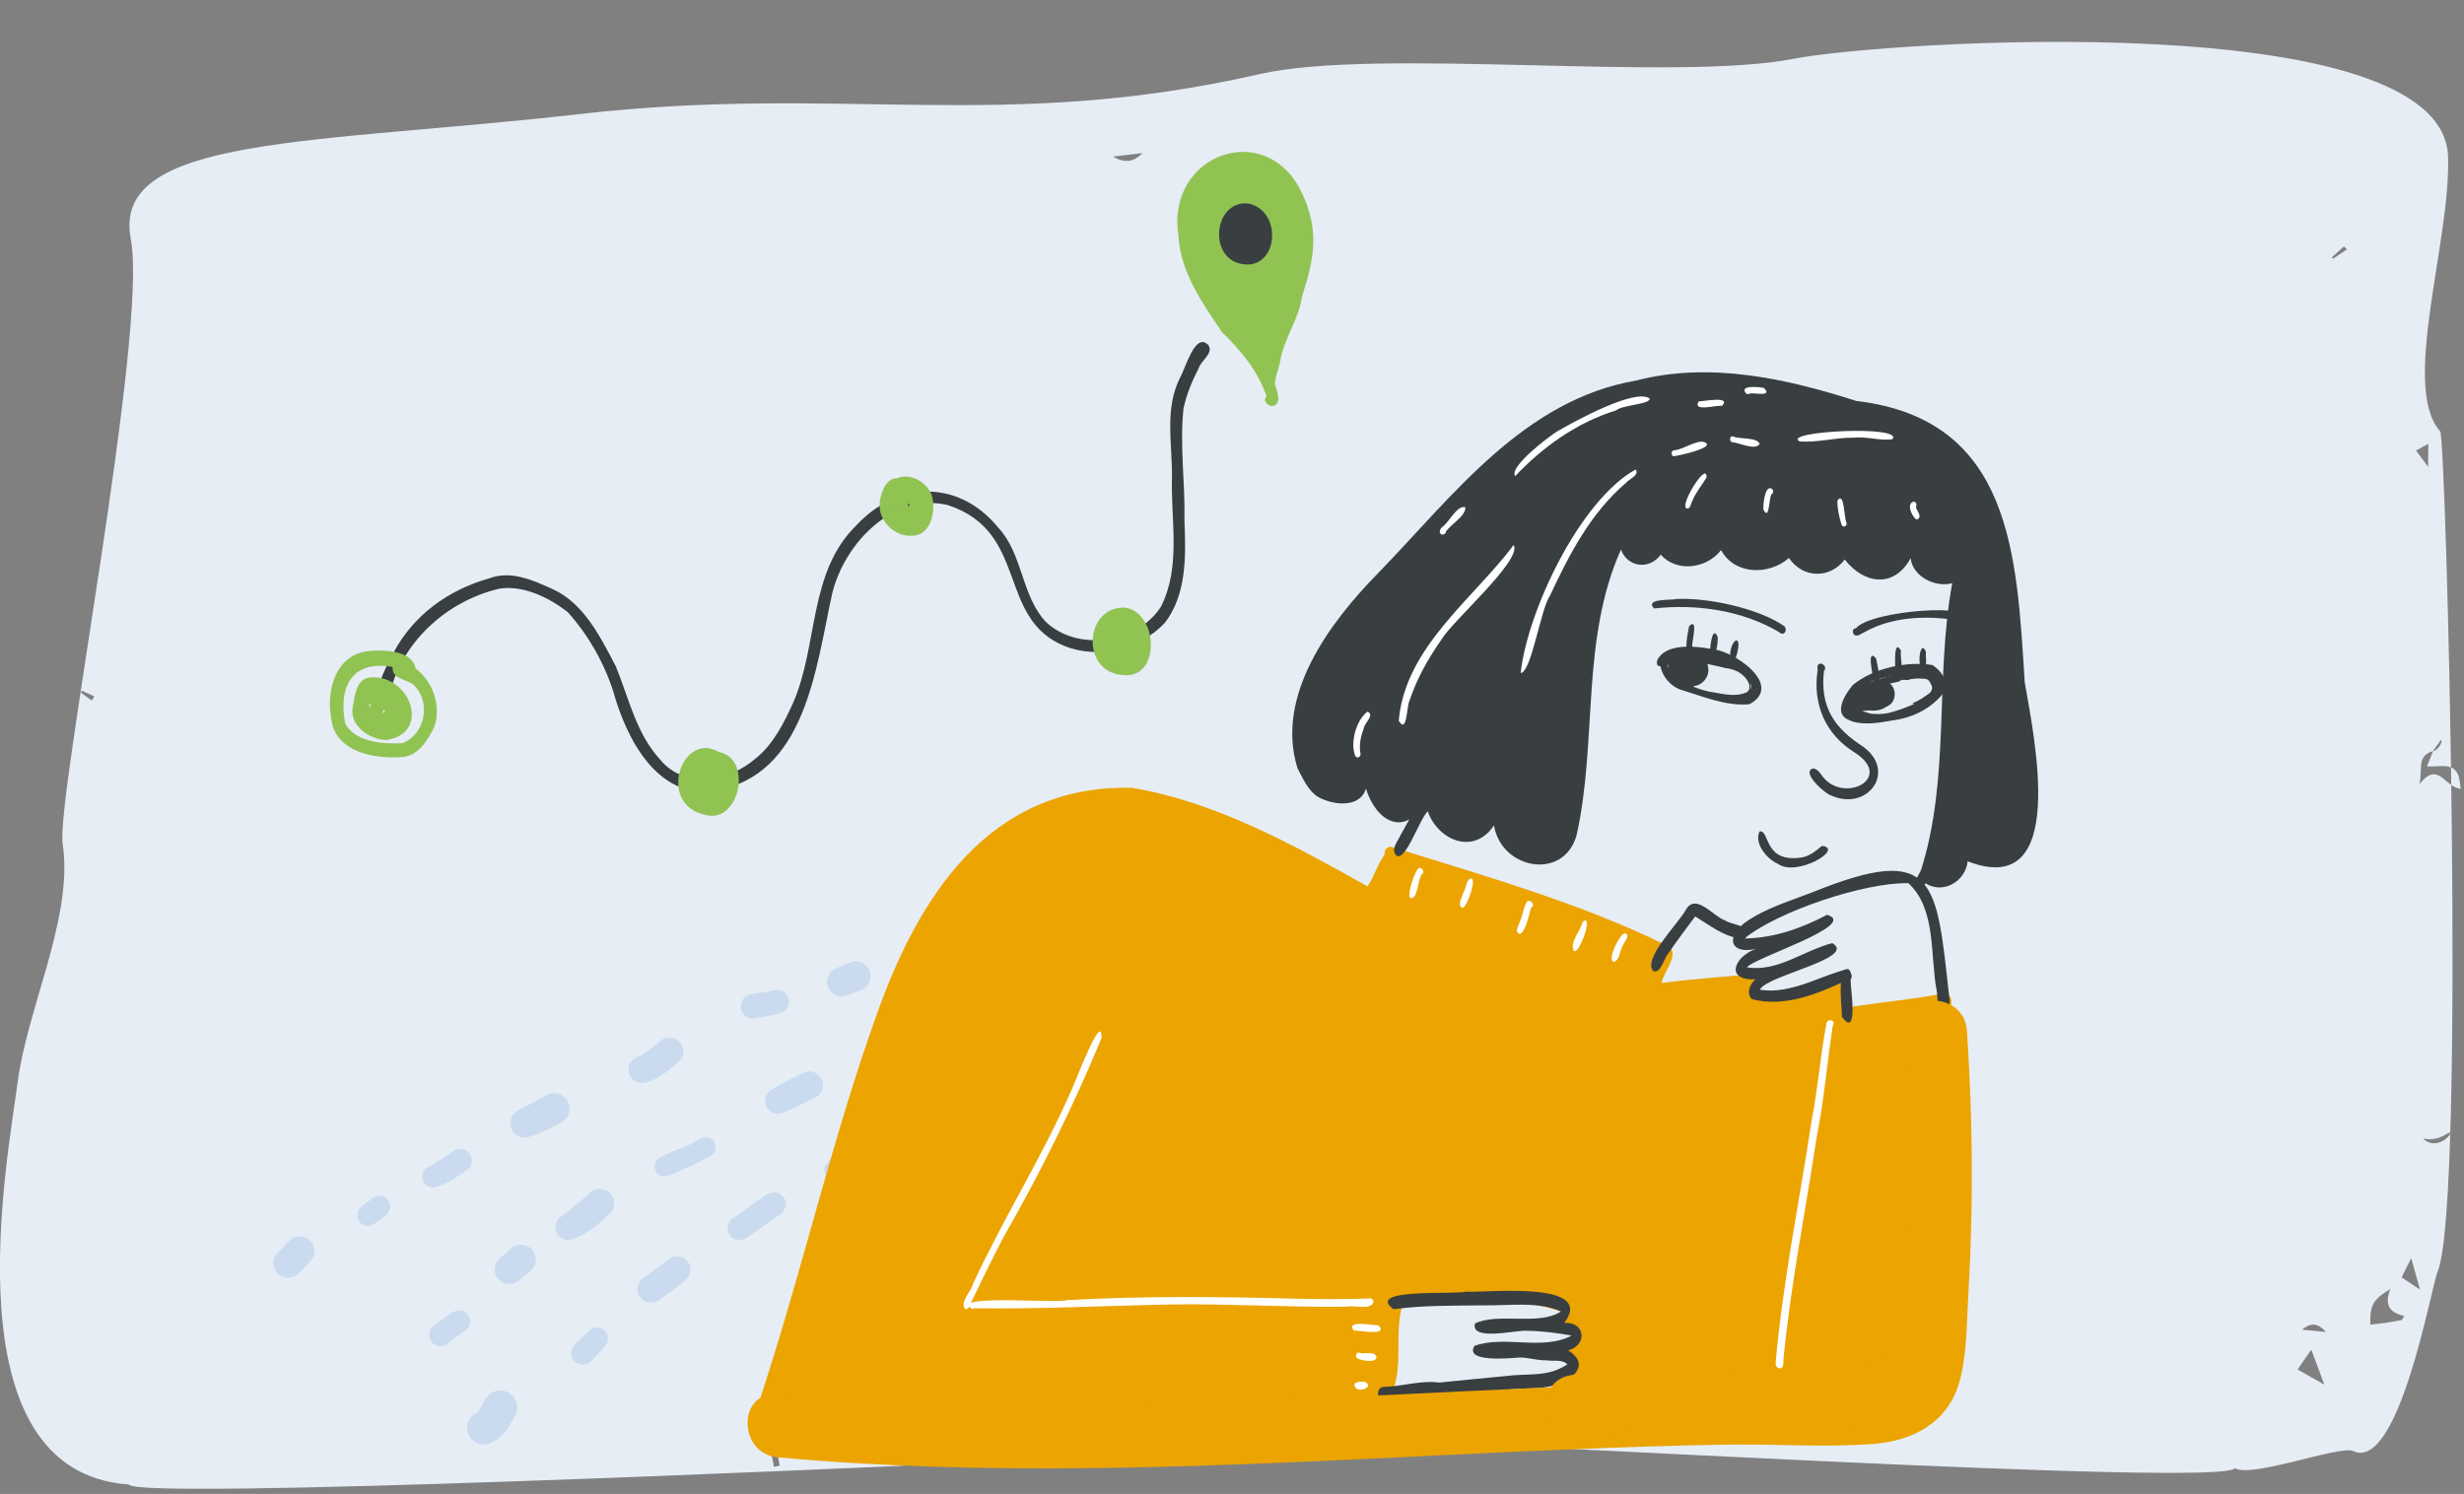 <svg width="470" height="285" viewBox="0 0 470 285" fill="none" xmlns="http://www.w3.org/2000/svg">
<rect x="0" y="0" width="470" height="285" fill="#808080" stroke="none"/>
<g clip-path="url(#clip0_86_1345)">
<path d="M11.965 161.062C10.564 152.824 28.35 63.382 24.944 45.571C21.16 25.781 59.8 27.536 110.711 21.745C160.655 16.052 191.09 25.362 240.286 14.132C262.726 9.014 319.506 15.662 342.107 11.217C359.072 7.883 465.918 0.884 466.957 29.827C467.536 45.922 457.874 73.754 465.459 82.303C466.602 83.6 470.403 229.857 464.952 242.627C463.784 245.367 457.552 281.007 448.808 276.796C446.441 275.694 429.259 282.06 426.296 280.071C424.557 283.844 275.101 274.583 271.792 275.343C271.8 275.538 185.575 277.079 176.847 278.824C175.204 279.155 173.578 279.555 171.887 279.633C167.257 279.838 25.733 286.242 24.582 283.201C-10.129 280.754 1.466 221.171 3.358 206.509C5.129 192.774 13.358 176.289 12.158 162.68C12.11 162.114 12.037 161.588 11.957 161.091L11.965 161.062ZM464.042 143.31C460.918 144.206 462.134 146.819 461.514 149.578C465.137 144.986 466.312 150.28 469.38 150.465C469.227 149.549 469.211 148.71 468.929 147.96C467.923 145.327 465.411 146.39 462.931 146.195C463.406 145.006 463.744 144.167 464.082 143.329C464.968 143.115 466.039 141.633 465.596 141.155C465.081 141.877 464.565 142.588 464.05 143.31H464.042ZM452.133 252.698C453.124 252.581 454.106 252.493 455.072 252.356C456.103 252.2 457.125 251.996 458.148 251.811C458.301 251.557 458.454 251.304 458.607 251.04C455.467 250.387 454.879 248.564 455.95 245.913C452.6 247.921 452.069 248.935 452.133 252.698ZM467.102 216.102C465.789 216.833 464.662 217.622 462.19 217.213C465.274 220.001 468.519 215.312 467.102 216.102ZM438.277 261.257C440.04 262.251 441.352 263.002 443.357 264.142C442.455 261.715 441.771 259.873 440.869 257.465C439.71 259.161 438.985 260.214 438.268 261.257H438.277ZM173.522 278.024C174.536 275.09 171.935 274.642 170.148 273.014C169.753 275.07 169.464 276.62 169.142 278.326C170.865 278.21 172.225 278.112 173.522 278.024ZM459.927 240.005C459.179 241.506 458.688 242.501 458.1 243.68C459.098 244.343 460.024 244.967 461.61 246.02C460.91 243.505 460.451 241.867 459.927 240.005ZM463.196 84.672C462.021 85.306 461.433 85.628 460.845 85.939C461.457 86.768 462.077 87.597 463.164 89.059C463.18 87.217 463.188 86.31 463.196 84.672ZM361.729 271.386C361.625 271.327 360.57 272.302 360.667 272.555C360.892 273.16 361.464 273.784 362.068 274.086C362.341 274.222 362.422 271.775 361.729 271.386ZM217.943 29.203C216.01 29.437 214.44 29.622 212.25 29.876C214.73 31.231 216.276 30.851 217.943 29.203ZM443.647 254.111C441.964 252.132 440.595 252.473 439.09 253.653C440.281 253.77 441.465 253.897 443.647 254.111ZM324.088 273.355C324.354 272.019 324.523 271.152 324.78 269.875C322.341 270.713 322.236 271.59 324.088 273.355ZM147.635 279.818C147.998 279.75 148.368 279.682 148.731 279.613C148.481 278.336 148.231 277.049 147.982 275.772C147.619 275.831 147.249 275.899 146.887 275.958C147.136 277.244 147.386 278.531 147.635 279.818ZM350.272 269.806C350.014 269.699 349.765 269.592 349.507 269.485C348.887 271.015 348.267 272.536 347.647 274.066C347.872 274.154 348.09 274.252 348.315 274.339C348.967 272.828 349.62 271.317 350.272 269.806ZM459.114 223.92L153.706 273.257C153.811 273.55 153.916 273.852 154.029 274.144C154.785 273.754 155.55 273.374 156.283 272.945C156.347 272.906 156.178 272.526 156.122 272.302C155.317 272.624 154.52 272.945 153.715 273.257L459.114 223.92ZM444.782 49.11L445.04 49.344C445.918 48.749 446.795 48.154 447.673 47.569C447.48 47.384 447.278 47.199 447.085 47.014C446.312 47.716 445.547 48.417 444.774 49.11H444.782ZM17.52 133.639C17.674 133.376 17.819 133.113 17.971 132.849C17.182 132.489 16.385 132.118 15.596 131.758L15.435 132.147C16.128 132.645 16.82 133.142 17.52 133.639Z" fill="#E6EDF5"/>
</g>
<path d="M111.32 260.38C111.94 260.33 112.38 260.04 112.81 259.62C113.75 258.72 114.62 257.78 115.46 256.78C116.21 255.89 116.14 254.53 115.25 253.75C114.82 253.37 114.24 253.19 113.67 253.23C113.08 253.28 112.64 253.56 112.23 253.96C111.3 254.87 110.4 255.8 109.47 256.7C109.06 257.1 108.89 257.79 108.93 258.34C108.98 258.91 109.25 259.45 109.69 259.83C109.76 259.89 109.84 259.95 109.92 260C110.33 260.27 110.83 260.4 111.33 260.36L111.32 260.38Z" fill="#CADBEF"/>
<path d="M125.62 248.06C127.36 246.92 129 245.69 130.57 244.33C130.74 244.18 130.9 244.04 131.07 243.89C131.38 243.53 131.57 243.12 131.66 242.66C131.78 242.01 131.63 241.32 131.26 240.77C130.51 239.67 128.8 239.23 127.7 240.08C126.89 240.7 126.1 241.33 125.29 241.96C124.46 242.6 123.58 243.17 122.71 243.75C121.52 244.53 121.23 246.21 122.01 247.37C122.2 247.65 122.44 247.89 122.71 248.07C123.57 248.64 124.73 248.66 125.63 248.07L125.62 248.06Z" fill="#CADBEF"/>
<path d="M142.34 236.16C144.53 234.63 146.76 233.16 148.91 231.56C149.9 230.83 150.22 229.48 149.51 228.43C148.8 227.37 147.43 227.19 146.38 227.83C145.28 228.5 144.23 229.21 143.2 229.99C142.09 230.83 140.94 231.61 139.79 232.41C138.78 233.12 138.48 234.52 139.18 235.56C139.34 235.8 139.55 236.01 139.79 236.16C140.54 236.66 141.56 236.7 142.33 236.16H142.34Z" fill="#CADBEF"/>
<path d="M158.79 225.06C159.24 225.14 159.84 225.06 160.21 224.76C160.98 224.12 161.72 223.45 162.51 222.84C163.32 222.2 164.14 221.58 164.98 220.97C165.8 220.36 166.07 219.23 165.48 218.36C164.91 217.52 163.71 217.27 162.87 217.86C162.02 218.45 161.19 219.06 160.37 219.68C159.57 220.28 158.83 220.95 158.06 221.59C157.65 221.94 157.34 222.29 157.25 222.84C157.16 223.33 157.27 223.84 157.55 224.26C157.69 224.47 157.87 224.65 158.08 224.78C158.29 224.91 158.54 225.02 158.8 225.07L158.79 225.06Z" fill="#CADBEF"/>
<path d="M177.32 218C179.02 217.69 180.75 217.38 182.4 216.86C183.98 216.36 185.55 215.88 187.14 215.41C188.22 215.09 188.76 213.79 188.4 212.77C188.22 212.26 187.84 211.83 187.34 211.59C186.81 211.34 186.31 211.36 185.76 211.51C184.55 211.82 183.41 212.28 182.24 212.71C181.68 212.91 181.13 213.11 180.57 213.28C180.01 213.45 179.43 213.59 178.86 213.73C178.24 213.86 177.62 213.97 177 214.09C176.48 214.19 176.04 214.34 175.68 214.76C175.34 215.16 175.16 215.68 175.21 216.21C175.25 216.72 175.49 217.19 175.88 217.53C175.94 217.58 176.01 217.63 176.08 217.68C176.44 217.92 176.92 218.08 177.33 218H177.32Z" fill="#CADBEF"/>
<path d="M202.53 214.76C203.79 214.9 205.05 215.03 206.31 215.09C207.5 215.14 208.66 215.05 209.84 214.87C210.36 214.79 210.81 214.6 211.17 214.2C211.52 213.8 211.69 213.27 211.65 212.74C211.56 211.67 210.59 210.84 209.52 210.94C208.34 211.05 207.16 211.1 205.98 211.08C205.07 211.02 204.16 210.93 203.25 210.83C202.72 210.77 202.22 210.83 201.77 211.14C201.33 211.44 201.02 211.92 200.92 212.45C200.78 213.22 201.15 214.07 201.8 214.51C202.02 214.65 202.27 214.75 202.54 214.78L202.53 214.76Z" fill="#CADBEF"/>
<path d="M222.84 213.9C223.63 214.26 224.43 214.64 225.26 214.9C226.29 215.23 227.29 215.51 228.38 215.4C229.17 215.32 229.84 214.74 229.98 213.94C230.15 212.99 229.5 212.05 228.55 211.88C227.96 211.78 227.4 211.61 226.83 211.45C226.03 211.17 225.26 210.82 224.49 210.47C223.55 210.04 222.41 210.42 221.95 211.36C221.55 212.2 221.84 213.25 222.6 213.76C222.68 213.81 222.76 213.86 222.84 213.89V213.9Z" fill="#CADBEF"/>
<path d="M233.34 214.48C234.05 214.77 234.76 215.06 235.46 215.38C236.12 215.68 236.73 216.06 237.42 216.29C237.58 216.34 237.74 216.39 237.89 216.44C238.21 216.5 238.53 216.47 238.83 216.36C239.29 216.2 239.68 215.85 239.89 215.41C240.1 214.97 240.13 214.46 239.97 213.99C239.86 213.68 239.68 213.42 239.44 213.21C239.18 212.99 238.89 212.85 238.55 212.78C237.31 212.32 236.1 211.77 234.88 211.27C233.98 210.9 232.94 211.19 232.51 212.11C232.15 212.86 232.39 213.88 233.09 214.35C233.17 214.4 233.26 214.45 233.35 214.49L233.34 214.48Z" fill="#CADBEF"/>
<path d="M222.99 202.35C225.32 202.71 227.68 202.84 230.03 203.03C230.83 203.1 231.54 203.03 232.23 202.56C232.89 202.11 233.35 201.4 233.5 200.62C233.63 199.86 233.46 199.06 233.03 198.42C232.61 197.81 231.85 197.22 231.08 197.16C228.47 196.94 225.86 196.72 223.25 196.89C222.02 196.97 220.98 197.95 220.76 199.15C220.56 200.24 221.08 201.36 221.97 201.95C222.27 202.15 222.61 202.29 222.99 202.35Z" fill="#CADBEF"/>
<path d="M197.83 200.46C198.95 200.5 200.06 200.46 201.18 200.47C202.37 200.48 203.57 200.5 204.76 200.51C205.21 200.51 205.71 200.21 206 199.88C206.32 199.51 206.49 199.01 206.45 198.52C206.41 198.05 206.18 197.6 205.82 197.28C205.42 196.93 204.97 196.84 204.46 196.84C202.15 196.81 199.84 196.78 197.53 196.84C196.54 196.86 195.79 197.86 195.87 198.8C195.91 199.27 196.13 199.71 196.49 200.02C196.55 200.07 196.61 200.12 196.67 200.15C197.02 200.38 197.4 200.44 197.84 200.45L197.83 200.46Z" fill="#CADBEF"/>
<path d="M172.83 203.62C175.17 202.92 177.52 202.25 179.86 201.55C181.1 201.18 181.72 199.7 181.31 198.52C180.86 197.26 179.52 196.7 178.29 197.07C175.95 197.77 173.58 198.35 171.31 199.27C170.15 199.74 169.48 200.98 169.91 202.2C170.08 202.69 170.39 203.07 170.78 203.32C171.36 203.71 172.12 203.82 172.85 203.6L172.83 203.62Z" fill="#CADBEF"/>
<path d="M149.2 212.32C151.25 211.47 153.24 210.49 155.23 209.51C155.43 209.41 155.63 209.31 155.83 209.21C156.22 208.94 156.52 208.59 156.73 208.16C157.03 207.53 157.07 206.8 156.84 206.15C156.61 205.49 156.12 204.95 155.49 204.65C154.93 204.38 154.07 204.25 153.48 204.54C151.29 205.62 149.07 206.66 147 207.96C146.07 208.55 145.7 209.8 146.06 210.82C146.24 211.33 146.6 211.76 147.05 212.06C147.68 212.48 148.48 212.63 149.21 212.33L149.2 212.32Z" fill="#CADBEF"/>
<path d="M127.34 224.32C130.21 223.2 133.06 221.99 135.7 220.39C136.59 219.85 136.76 218.57 136.21 217.75C135.61 216.86 134.45 216.71 133.57 217.24C133.08 217.54 132.58 217.83 132.08 218.1C131.23 218.5 130.37 218.86 129.5 219.2C128.18 219.71 126.9 220.28 125.66 220.97C124.93 221.38 124.67 222.41 124.94 223.16C125.08 223.55 125.35 223.88 125.69 224.1C126.17 224.42 126.79 224.53 127.36 224.31L127.34 224.32Z" fill="#CADBEF"/>
<path d="M109.16 236.4C110.36 235.9 111.55 235.35 112.64 234.64C113.64 233.99 114.53 233.13 115.41 232.33C115.59 232.17 115.77 232.01 115.95 231.85C116.13 231.69 116.31 231.53 116.49 231.38C116.82 231 117.03 230.56 117.12 230.06C117.24 229.36 117.09 228.62 116.69 228.03C116.28 227.42 115.62 226.99 114.9 226.86C114.27 226.75 113.38 226.85 112.87 227.29C112.37 227.73 111.87 228.17 111.37 228.61C110.73 229.16 110.1 229.71 109.43 230.22C108.62 230.84 107.81 231.47 107.01 232.12C106.65 232.37 106.38 232.68 106.19 233.07C105.92 233.64 105.88 234.31 106.09 234.91C106.26 235.4 106.62 235.83 107.06 236.12C107.67 236.53 108.46 236.67 109.17 236.38L109.16 236.4Z" fill="#CADBEF"/>
<path d="M98.7 244.47C99.5 243.92 100.22 243.27 100.96 242.64C101.14 242.48 101.33 242.32 101.51 242.15C101.85 241.76 102.06 241.3 102.16 240.79C102.29 240.07 102.13 239.31 101.72 238.7C101.3 238.07 100.62 237.64 99.88 237.5C99.22 237.38 98.32 237.5 97.79 237.94C97.05 238.57 96.32 239.21 95.58 239.85C95.4 240.01 95.22 240.17 95.04 240.33C94.71 240.72 94.49 241.16 94.4 241.67C94.27 242.38 94.43 243.13 94.83 243.72C95.03 244.02 95.29 244.27 95.58 244.46C96.5 245.07 97.75 245.11 98.7 244.46V244.47Z" fill="#CADBEF"/>
<path d="M161.282 189.978C162.215 189.71 163.105 189.323 164.006 188.96C164.228 188.866 164.459 188.774 164.683 188.67C165.13 188.408 165.475 188.039 165.732 187.587C166.084 186.946 166.173 186.174 165.978 185.466C165.78 184.735 165.272 184.111 164.615 183.743C164.027 183.42 163.136 183.248 162.493 183.497C161.592 183.859 160.696 184.234 159.791 184.606C159.57 184.7 159.348 184.795 159.127 184.89C158.69 185.155 158.341 185.502 158.094 185.957C157.745 186.589 157.659 187.351 157.851 188.037C157.945 188.385 158.112 188.705 158.327 188.977C159.005 189.848 160.178 190.283 161.285 189.968L161.282 189.978Z" fill="#CADBEF"/>
<path d="M83.67 256.8C84.05 256.87 84.42 256.84 84.78 256.71C85.14 256.58 85.45 256.37 85.7 256.09C85.83 255.97 85.96 255.85 86.09 255.73C86.94 255.04 87.84 254.44 88.76 253.85C89.73 253.23 89.96 251.85 89.32 250.91C88.66 249.94 87.35 249.72 86.38 250.34C85.16 251.13 83.93 251.91 82.83 252.85C82.37 253.25 82.02 253.64 81.91 254.27C81.81 254.83 81.94 255.41 82.25 255.87C82.41 256.11 82.62 256.31 82.85 256.46C83.08 256.61 83.37 256.74 83.67 256.79V256.8Z" fill="#CADBEF"/>
<path d="M93.3 275.38C94.26 275 95.01 274.53 95.76 273.82C96.36 273.25 96.77 272.54 97.21 271.85C97.62 271.22 97.98 270.56 98.35 269.91C98.76 269.2 98.75 268.18 98.48 267.43C98.2 266.62 97.6 265.95 96.82 265.58C96.05 265.21 95.15 265.16 94.34 265.45C93.48 265.75 92.94 266.34 92.49 267.11C92.12 267.75 91.75 268.4 91.36 269.03C91.25 269.17 91.14 269.31 91.02 269.44C90.84 269.56 90.66 269.68 90.47 269.78C90 270.1 89.64 270.52 89.39 271.03C89.03 271.78 88.98 272.66 89.26 273.45C89.49 274.1 89.94 274.65 90.51 275.03C91.32 275.56 92.35 275.75 93.29 275.38H93.3Z" fill="#CADBEF"/>
<path d="M123.33 206.49C124.54 206.1 125.63 205.55 126.67 204.81C127.54 204.19 128.36 203.49 129.19 202.81C129.76 202.34 130.19 201.82 130.32 201.07C130.44 200.39 130.29 199.67 129.9 199.1C129.5 198.51 128.86 198.09 128.16 197.97C127.53 197.86 126.7 197.97 126.19 198.39C124.95 199.4 123.72 200.48 122.33 201.29C122.09 201.4 121.85 201.51 121.6 201.61C120.95 201.89 120.44 202.28 120.13 202.93C119.84 203.55 119.8 204.26 120.02 204.91C120.21 205.46 120.57 205.89 121.01 206.18C121.67 206.62 122.52 206.75 123.32 206.49H123.33Z" fill="#CADBEF"/>
<path d="M98.9 216.74C99.58 217.07 100.28 217.06 101 216.85C103.25 216.19 105.3 215.1 107.34 213.96C108.01 213.59 108.46 212.76 108.59 212.03C108.72 211.28 108.56 210.48 108.13 209.85C107.69 209.19 106.98 208.74 106.2 208.59C105.39 208.44 104.71 208.66 104.01 209.05C102.21 210.06 100.37 211 98.55 211.99C98.14 212.27 97.83 212.63 97.61 213.08C97.3 213.73 97.26 214.49 97.5 215.18C97.7 215.74 98.08 216.23 98.57 216.55C98.68 216.62 98.79 216.68 98.9 216.74Z" fill="#CADBEF"/>
<path d="M83.31 226.42C85.4 225.69 87.23 224.5 89.03 223.24C90.03 222.55 90.31 221.16 89.62 220.15C88.95 219.16 87.52 218.86 86.53 219.56C84.89 220.7 83.23 221.82 81.44 222.73C81.13 222.94 80.89 223.22 80.73 223.56C80.49 224.06 80.46 224.64 80.64 225.15C80.79 225.59 81.08 225.94 81.45 226.18C81.98 226.53 82.67 226.64 83.3 226.42H83.31Z" fill="#CADBEF"/>
<path d="M71.32 233.51C72.05 233 72.76 232.47 73.48 231.94C74.39 231.27 74.69 230.02 74.03 229.05C73.42 228.14 72.06 227.82 71.15 228.5C70.43 229.03 69.72 229.57 69.02 230.11C68.13 230.79 67.82 232 68.47 232.97C68.62 233.19 68.81 233.37 69.02 233.52C69.7 233.97 70.63 234.01 71.33 233.52L71.32 233.51Z" fill="#CADBEF"/>
<path d="M55.19 243.74C55.42 243.69 55.66 243.64 55.89 243.59C56.36 243.42 56.75 243.16 57.08 242.78C57.86 242.07 58.56 241.28 59.28 240.5C60.32 239.37 60.13 237.51 59 236.53C57.81 235.5 56.07 235.68 55.03 236.81C54.31 237.58 53.62 238.39 52.84 239.1C52.31 239.58 52.1 240.5 52.16 241.17C52.22 241.9 52.57 242.59 53.12 243.06C53.21 243.14 53.3 243.21 53.4 243.28C53.93 243.63 54.56 243.8 55.19 243.74Z" fill="#CADBEF"/>
<path d="M143.85 194.29C145.58 194.01 147.35 193.75 149.01 193.19C149.96 192.87 150.59 191.88 150.5 190.89C150.45 190.31 150.17 189.76 149.73 189.38C149.33 189.03 148.63 188.72 148.07 188.84C146.54 189.17 144.99 189.38 143.45 189.63C142.83 189.73 142.3 189.94 141.87 190.43C141.46 190.9 141.25 191.53 141.3 192.16C141.35 192.76 141.64 193.34 142.1 193.74C142.17 193.8 142.25 193.86 142.34 193.92C142.77 194.21 143.34 194.39 143.83 194.31L143.85 194.29Z" fill="#CADBEF"/>
<path d="M183.54 183.61C186.17 183.86 188.85 184.15 191.48 183.79C192.44 183.66 193.19 182.88 193.1 181.87C193.02 180.9 192.15 180.18 191.18 180.25C189.76 180.35 188.34 180.39 186.92 180.36C186 180.29 185.08 180.19 184.15 180.1C183.67 180.06 183.24 180.1 182.83 180.38C182.43 180.65 182.16 181.07 182.07 181.54C181.99 181.99 182.09 182.47 182.35 182.86C182.48 183.05 182.66 183.23 182.87 183.37C183.07 183.5 183.29 183.59 183.51 183.61H183.54Z" fill="#CADBEF"/>
<path d="M208.02 183.53C209.7 184.59 211.37 185.79 213.25 186.48C213.72 186.65 214.14 186.73 214.63 186.56C215.08 186.4 215.45 186.06 215.66 185.64C216.07 184.79 215.72 183.6 214.81 183.23C212.95 182.47 211.28 181.34 209.58 180.28C209.2 180.04 208.61 180.06 208.2 180.21C207.75 180.37 207.38 180.7 207.17 181.13C206.96 181.56 206.94 182.06 207.1 182.51C207.26 182.95 207.54 183.22 207.9 183.46C207.94 183.49 207.98 183.51 208.02 183.54V183.53Z" fill="#CADBEF"/>
<path d="M227.47 189.42C228.28 189.71 229.08 190.03 229.89 190.34C230.69 190.65 231.46 190.98 232.21 191.42C232.52 191.6 232.96 191.59 233.29 191.48C233.64 191.36 233.93 191.1 234.09 190.76C234.42 190.06 234.12 189.22 233.42 188.88C232.66 188.51 231.86 188.24 231.07 187.94C230.25 187.63 229.44 187.31 228.62 187.01C228.27 186.89 227.96 186.83 227.6 186.95C227.27 187.07 226.99 187.32 226.84 187.64C226.69 187.96 226.67 188.33 226.79 188.66C226.88 188.91 227.06 189.18 227.3 189.33C227.36 189.37 227.42 189.4 227.48 189.42H227.47Z" fill="#CADBEF"/>
<path d="M363.77 262.84C359.86 262.84 356.22 263.21 352.35 263.32C335.09 262.68 317.76 263.96 300.55 263.21C299.85 263.67 299.24 263.61 298.81 263.3C298.44 263.04 298.2 262.59 298.15 262.15C298.09 261.7 298.21 261.25 298.57 260.96C298.88 260.7 299.39 260.59 300.1 260.72C299.85 256.79 297.36 259.01 299.64 254.88C299.64 254.88 299.68 254.81 299.7 254.78C299.8 254.6 299.9 254.41 300.02 254.21C298.92 253.25 297.55 254.34 296.49 253.77C294.84 251.83 297.56 251.71 298.23 250.38C298.07 250.32 297.9 250.26 297.73 250.21C296.43 249.75 295.11 249.39 293.78 249.11H293.76C285.23 247.32 276.15 248.71 267.54 248.88C267.47 249.11 267.4 249.34 267.35 249.58C266.38 253.42 266.98 257.43 266.58 261.31C266.51 262.02 266.4 262.73 266.24 263.43C266.16 263.76 266.08 264.09 265.98 264.42C265.92 264.61 265.86 264.79 265.8 264.98C265.79 265.03 265.77 265.08 265.75 265.13C266.03 265.66 265.92 266.43 265.44 266.78C265.43 266.87 265.4 266.96 265.36 267.03C265.03 267.96 263.8 268.09 263.44 267.05C263.41 266.98 263.39 266.91 263.37 266.83C263.31 266.83 263.25 266.83 263.19 266.83C236.53 267.97 209.85 270.58 183.18 271.95C170.9 272.58 158.62 272.94 146.35 272.78C145.95 272.78 145.55 272.78 145.15 272.76C145.12 272.81 145.09 272.86 145.05 272.9C144.65 273.44 144.13 273.35 143.72 272.98C143.12 272.44 142.76 271.31 143.41 270.8C143.49 270.74 143.59 270.68 143.69 270.64C143.86 270.13 144.04 269.62 144.21 269.11C144.96 266.93 145.67 264.74 146.37 262.55C153.65 239.78 159.02 216.45 167.09 193.94C175.17 170.98 188.7 149.65 215.9 150.29C231.87 152.95 246.83 161.22 260.84 169.09C262.12 167.26 262.76 164.84 264.11 163.03C263.97 162.16 264.69 161.23 265.67 161.63C265.76 161.66 265.86 161.69 265.95 161.72C266.63 161.93 267.31 162.14 267.99 162.35C284.43 167.47 301.23 172.32 316.87 179.86C317.09 179.96 317.3 180.06 317.51 180.17C318.14 180.38 318.55 180.67 318.78 181.02C319.89 182.67 317.26 185.61 316.94 187.52C321.71 186.88 332.06 186.03 332.31 186.03C335.1 184.11 334.93 186.11 335.1 189.19C340.19 189.61 345.27 187.1 350.12 186.52C350.65 186.22 351.03 186.15 351.3 186.25C351.62 186.36 351.77 186.68 351.84 187.14C352.05 188.61 351.25 191.43 351.36 192.35C352.02 192.24 352.68 192.14 353.34 192.04C358.72 191.21 364.2 190.71 369.5 189.74C369.89 189.67 370.28 189.59 370.66 189.52C371.11 189.41 371.48 189.55 371.75 189.82C372.16 190.24 372.34 190.97 372.17 191.54C369.39 214 371.44 236.73 370.43 259.28C370.43 259.37 370.43 259.47 370.43 259.55H370.47C370.65 259.75 370.81 259.93 370.93 260.1C373.43 263.42 365.72 262.54 363.76 262.81L363.77 262.84Z" fill="#ECA400"/>
<path d="M184.05 249.66C183.09 248.37 185.25 246.33 185.59 244.94C191.39 232.39 198.84 220.65 204.37 207.98C204.94 206.95 210.3 192.46 210.1 198.07C204.69 211.16 198.39 223.83 191.36 236.12C189.14 240.37 187.04 244.69 184.97 249.02C184.83 249.41 184.53 249.95 184.06 249.67L184.05 249.66Z" fill="white"/>
<path d="M185 249.39C182.54 246.96 201.67 248.69 203.56 248.02C218.22 247.2 232.78 247.36 247.43 247.75C252.03 247.85 256.75 247.88 261.32 247.69C261.69 247.65 261.95 247.99 261.99 248.33C261.7 250.04 258.16 248.92 256.81 249.27C245.79 249.43 234.78 248.69 223.76 248.84C211.1 249.08 198.47 249.75 185.83 249.58C185.55 249.78 185.19 249.66 185 249.39Z" fill="white"/>
<path d="M258.26 253.84C256.49 251.75 261.98 252.85 262.93 252.82C264.98 254.97 259.27 253.76 258.26 253.84Z" fill="white"/>
<path d="M258.83 259.11C258.47 258.76 258.67 257.91 259.24 258.03C260.23 258.45 262.13 257.63 262.56 258.82C262.63 260.16 259.54 259.51 258.83 259.11Z" fill="white"/>
<path d="M258.84 264.99C257.43 263.67 259.32 263.51 260.37 263.61C262.03 264.51 259.88 265.43 258.84 264.99Z" fill="white"/>
<path d="M338.7 259.97C340.07 244.47 343.23 229.21 345.55 213.86C346.76 207.75 347.19 201.49 348.37 195.39C348.42 194.16 350.34 194.55 349.6 195.64C348.52 202.73 347.94 209.95 346.51 217C346.51 216.97 346.52 216.95 346.52 216.92C344.41 231.06 341.58 244.95 340.2 259.16C340.16 259.84 340.36 261.13 339.33 261.02C338.88 260.92 338.65 260.4 338.7 259.97Z" fill="white"/>
<path d="M269.14 171.36C268.07 171.33 270.07 165.32 270.81 165.55C271.43 165.6 271.79 166.55 271.15 166.83C270.47 167.86 270.43 171.4 269.13 171.36H269.14Z" fill="white"/>
<path d="M278.78 173.11C277.97 172.52 278.97 170.95 279.18 170.19C279.69 169.44 279.63 167.76 280.61 167.59C281.82 167.48 279.57 173.95 278.78 173.11Z" fill="white"/>
<path d="M289.67 178.07C288.9 177.5 289.71 176.56 289.88 175.87C290.45 174.65 290.57 173.22 291.22 172.05C291.88 171.34 292.97 172.77 292.04 173.16C291.84 173.89 290.73 178.82 289.67 178.07Z" fill="white"/>
<path d="M300.21 181.4C299.29 179.8 301.54 177.58 301.85 175.89C304.09 174.01 301.25 182.26 300.21 181.4Z" fill="white"/>
<path d="M307.76 183.47C306.49 183.05 309.05 178.03 309.94 178.04C311.08 178.43 309.85 179.56 309.64 180.22C308.94 181.12 309.01 183.36 307.76 183.47Z" fill="white"/>
<path d="M332.93 177.15C333.88 177.95 332.58 180.28 331.63 179.01C328.5 178.46 326.01 176.43 323.35 174.83C321.62 177.13 319.9 179.43 318.28 181.8C317.46 182.64 316.76 185.91 315.33 185.23C313.32 182.89 320.21 176.07 321.51 173.66C323.42 170.19 326.67 174.75 329.06 175.6C330.27 176.3 331.79 176.36 332.93 177.14V177.15Z" fill="#393E41"/>
<path d="M386.22 130.2C387.97 140.49 394.72 171.81 375.33 164.31C374.91 168.1 370.73 170.64 367.32 168.53C366.92 169.03 366.48 169.22 366.01 168.87C365 167.99 366.04 166.89 366.43 165.98C372.03 148.33 369.06 129.35 372.38 111.26C369.15 112.14 364.81 109.97 364.45 106.48C361.31 112.24 355.59 111.49 351.88 106.74C349.14 110.36 343.99 110.47 341.23 106.45C337.4 109.78 330.89 109.72 328.29 104.94C325.58 108.46 319.85 109.28 316.78 105.81C314.67 108.74 310.44 108.27 309.19 104.84C301.47 122.14 304.75 141.35 300.73 159.32C298.28 168.08 286.37 165.87 284.97 157.47C280.64 163.9 272.74 159.49 271.9 152.92C268.03 159.85 262.52 156.8 260.55 150.44C259.37 154.3 254.15 153.58 251.36 152C249.47 150.77 248.52 148.49 247.49 146.56C243.19 132.72 253.63 118.73 262.88 109.33C277.18 94.59 290.56 76.3 312.18 72.57C326.19 68.98 340.64 72.19 354.09 76.49C383.86 80.01 384.68 105.99 386.21 130.19L386.22 130.2Z" fill="#393E41"/>
<path d="M334.19 190.6C333.01 189.51 333.8 187.72 334.84 186.83C328.85 187.06 330.89 182.43 334.92 181.03C330.16 182.08 329.08 179 332.73 176.09C336.58 173.29 341.24 171.97 345.63 170.25C369.43 160.61 369.35 168.13 371.81 190.22C372.11 191.33 371.63 193.72 370.12 192.49C369.35 191.56 369.68 190.23 369.44 189.13C368.12 182.43 369.42 173.47 364.03 168.49C355.77 168.28 339.17 173.82 332.74 179.03C338.36 178.96 343.59 177.11 348.51 174.52C354.81 176.4 334.38 182.78 333.22 184.54C339.12 185.47 344.07 181.29 349.51 179.92C354.35 182.78 336.87 186.1 335.69 188.81C341.7 189.75 347.08 186.14 352.49 184.85C353.36 185.33 353.21 187.06 352.12 187.06C346.59 189.66 340.3 192.21 334.2 190.61L334.19 190.6Z" fill="#393E41"/>
<path d="M351.35 194C351.27 191.17 350.71 187.9 351.58 185.22C352.54 184.24 353.68 186.05 352.99 186.89C352.95 188.39 354.57 198.29 351.35 194Z" fill="#393E41"/>
<path d="M266.34 163.2C265.17 162 266.71 160.42 267.19 159.23C268.32 157.42 270.88 151.86 272.77 151.35C273.6 151.41 273.93 152.5 273.58 153.16C273.5 153.82 273.43 155.22 272.42 154.7C270.81 156.03 268.13 164.52 266.35 163.2H266.34Z" fill="#393E41"/>
<path d="M263.64 267.15C262.52 266.71 262.61 264.6 263.94 264.58C267.49 264.5 270.94 263.27 274.55 263.75C279.27 263.26 283.98 262.82 288.69 262.36C292.52 262.07 295.52 262.53 298.97 260.28C297.98 259.23 296.19 259.74 294.87 259.5C293.1 259.55 291.41 258.89 289.65 258.98C288.07 259.1 279.24 259.97 281.26 256.74C287.1 254.68 294.16 257.73 299.8 254.79C296.95 254.26 294.04 253.91 291.14 253.87C289.15 253.71 280.44 255.92 281.35 252.47C285.74 250.34 293.62 252.97 297.76 250.18C293.38 248.19 287.69 249.12 282.9 249.02C277.22 249.09 271.45 248.99 265.82 249.76C260.19 245.67 277.77 247.01 279.63 246.41C283.57 246.65 304.47 244.22 298.39 252.36C302.44 252.14 302.81 256.61 299.13 257.61C303.87 260.68 299.27 263.69 295.68 264.47C292.63 265.17 289.53 264.59 286.54 265.31C278.9 265.71 271.17 266.66 263.63 267.13L263.64 267.15Z" fill="#393E41"/>
<path d="M315.49 116.07C313.69 114.09 318.83 114.56 319.88 114.26C325.81 114 335.42 116.04 340.31 119.43C341.09 120.11 340.29 121.51 339.38 120.6C332.26 116.39 323.6 115.19 315.49 116.07Z" fill="#393E41"/>
<path d="M353.66 121.07C353.29 120.75 353.37 119.74 354 119.88C356.71 116.4 378.13 114.87 374.14 118.46C368.05 117.38 361.2 117.48 355.69 120.57C355.08 120.8 354.27 121.61 353.66 121.07Z" fill="#393E41"/>
<path d="M326.28 123.78C323.49 123.25 318.4 122.78 316.51 125.32C316 125.79 315.71 127.14 316.72 127.09C317.11 129.06 318.54 130.74 320.38 131.51C324.66 132.79 329.17 134.76 333.7 134.35C340.38 130.71 330.66 124.03 326.28 123.77V123.78ZM333.1 132.1C331.13 132.95 329.03 132.47 327 132.1C327 132.1 326.99 132.1 326.98 132.1C325.78 131.95 324.6 131.6 323.47 131.19C323.15 131.07 322.91 130.87 322.74 130.62C320.63 130.02 318.65 129.14 318.02 126.88C321.41 125.5 325.57 126.59 329.2 127.47C329.23 127.47 329.27 127.47 329.3 127.47C331.08 127.68 332.83 128.61 333.56 130.33C333.8 130.9 333.79 131.8 333.1 132.1ZM333.88 131.57C333.89 131.49 333.9 131.4 333.9 131.32C333.91 131.01 333.9 130.68 333.86 130.36C334.1 130.75 334.02 131.16 333.88 131.57Z" fill="#393E41"/>
<path d="M368.65 126.87C363.66 126.08 357.35 127.45 353.4 130.69C351.96 132.41 349.55 136.18 352.74 137.39C357.93 140.06 377.83 133.54 368.65 126.87ZM367.89 132.36C367.1 132.91 366.31 133.47 365.44 133.88C365.22 133.98 365 134.07 364.78 134.15C364.91 134.19 365.02 134.25 365.16 134.28C361.99 135.67 358.49 136.83 354.99 136.36C355.08 136.21 355.1 136 355.06 135.85C354.51 134.75 353 136.41 353.58 133.93C354.37 129.15 360.79 129.02 364.67 128.61C364.08 128.87 363.63 129.25 363.31 129.69H363.9C364.8 129.4 365.78 129.34 366.72 129.43C366.74 129.43 366.76 129.43 366.78 129.44C367.29 129.37 367.82 129.63 368.1 130.07C368.18 130.19 368.22 130.32 368.25 130.45C368.29 130.5 368.33 130.54 368.36 130.59C368.76 131.21 368.45 131.98 367.9 132.36H367.89Z" fill="#393E41"/>
<path d="M369.4 129.81C369.4 129.75 369.4 129.68 369.4 129.62C369.32 129.6 369.24 129.58 369.16 129.56C369.25 129.63 369.33 129.72 369.4 129.81Z" fill="#393E41"/>
<path d="M356.15 130.42C354.37 129.79 353.6 131.87 353.07 133.2C351.92 135.48 353.61 136.53 355.59 137.14C361.05 138.47 367.71 136.51 370.99 131.78C373.39 125.7 358.69 128.93 356.14 130.42H356.15ZM356.98 136.17C355.9 135.89 354.67 135.57 353.84 134.73C353.79 134.08 354.26 133.4 354.49 132.79C355.65 131.91 358.94 130.7 362.21 130.02C362.44 129.82 362.75 129.69 363.05 129.69H363.91C364.8 129.4 365.78 129.34 366.72 129.43C366.74 129.43 366.76 129.43 366.78 129.44C367.03 129.4 367.28 129.44 367.51 129.55C368.87 129.69 369.84 130.14 370.05 131.05C367.14 135.15 361.82 136.51 357 136.17H356.98Z" fill="#393E41"/>
<path d="M357.4 129.85C357.3 129.09 355.94 123.4 357.86 125.61C357.99 126.42 359.32 131.53 357.4 129.85Z" fill="#393E41"/>
<path d="M361.55 127.84C361.49 127.05 361.18 121.63 362.6 124.12C362.41 125.49 363.13 127.33 362.3 128.46C361.89 128.65 361.55 128.25 361.55 127.84Z" fill="#393E41"/>
<path d="M366.7 127.61C365.6 127.24 366.27 121.65 367.37 124.36C367.22 125.19 367.84 127.63 366.7 127.61Z" fill="#393E41"/>
<path d="M322.27 124.51C321.09 124.06 322.04 120.48 322.19 119.44C324.09 117.66 322.59 122.66 322.8 123.48C323.59 123.83 323.07 125 322.27 124.51Z" fill="#393E41"/>
<path d="M326.19 124.45C326.15 123.7 326.59 119.09 327.64 121.5C327.71 122.3 327.47 125.77 326.19 124.45Z" fill="#393E41"/>
<path d="M329.98 125.75C329.85 121.69 332.74 120.42 331.1 125.49C331.92 126.53 330.02 126.94 329.98 125.75Z" fill="#393E41"/>
<path d="M349.3 151.75C348.17 151.51 343.41 147.24 345.86 146.59C346.77 146.71 347.26 147.62 347.77 148.28C351.92 153.28 361.24 148.45 353.88 143.62C348.18 140.16 345.71 134.31 346.71 127.79C346.32 125.56 348.92 126.94 347.92 127.97C347.14 134.75 349.78 138.85 355.37 142.43C361.91 147.18 356.22 154.86 349.3 151.76V151.75Z" fill="#393E41"/>
<path d="M339.1 164.78C337.01 163.86 334.56 160.91 335.62 158.62C337.66 158.2 336.29 164.85 343.88 163.54C345.3 163.21 346.44 162.3 347.52 161.37C351.96 161.86 342.65 167.43 339.1 164.77V164.78Z" fill="#393E41"/>
<path d="M258.53 144.24C257.46 141.75 258.7 137.31 260.85 135.76C262.34 136.4 260.19 137.94 260.13 138.98C259.56 140.49 259.19 142.14 259.51 143.75C259.62 144.34 258.93 144.8 258.54 144.25L258.53 144.24Z" fill="white"/>
<path d="M290.06 128.39C291.34 116.65 301.26 95.55 311.99 89.56C312.77 90.65 310.78 91.35 310.21 92.06C303.45 97.8 299.34 105.73 295.66 113.61C293.86 116.2 292.12 128.26 290.06 128.39Z" fill="white"/>
<path d="M266.81 137.48C268 123.48 281.12 114.15 288.73 103.97C290.4 106.87 277.02 118.46 274.95 122.01C272.44 125.61 270.2 129.52 268.85 133.71C268.29 134.66 268.43 140.19 266.8 137.49L266.81 137.48Z" fill="white"/>
<path d="M289.01 90.83C287.77 89.08 295.43 83.27 297.12 82.24C300.31 80.41 311.87 74 314.68 76.03C314.73 77.17 309.55 77.2 308.26 78.29C300.72 80.61 294.22 85.33 289.01 90.83Z" fill="white"/>
<path d="M274.97 101.96C274.32 101.6 274.71 100.87 275.14 100.51C276.45 99.6 277.93 96.3 279.5 96.77C279.66 98.4 276.72 100.01 275.79 101.44C275.79 101.84 275.3 102.06 274.96 101.96H274.97Z" fill="white"/>
<path d="M319.18 87.04C318.59 86.72 318.79 85.85 319.5 85.88C321.17 85.75 324.38 83.34 325.57 84.65C326.07 85.66 320.09 86.96 319.17 87.04H319.18Z" fill="white"/>
<path d="M321.69 96.95C320.31 96.41 325.65 87.82 325.52 91.07C324.66 92.56 323.49 93.86 322.84 95.49C322.53 95.94 322.46 97.3 321.69 96.95Z" fill="white"/>
<path d="M336.36 97.19C336.29 96.41 336.61 92.5 337.94 93.22C338.31 93.43 338.31 94.14 337.91 94.28C337.4 94.92 337.55 99.55 336.36 97.2V97.19Z" fill="white"/>
<path d="M351.26 100.07C350.82 98.6 350.44 97.01 350.48 95.48C351.85 93.62 351.72 98.95 352.21 99.68C352.4 100.36 351.56 100.79 351.27 100.07H351.26Z" fill="white"/>
<path d="M365.21 98.84C362.77 95.51 366.15 94.88 365.46 96.77C365.63 97.45 366.5 98.26 365.97 98.93C365.74 99.16 365.38 99.09 365.21 98.83V98.84Z" fill="white"/>
<path d="M343.23 84.19C339.84 82.26 363.36 81.07 360.95 83.8C358.63 84.13 355.93 83.2 353.46 83.5C350.05 83.45 346.6 84.5 343.23 84.19Z" fill="white"/>
<path d="M333.11 75.11C331.51 73.42 335.66 73.78 336.49 74.03C338.19 75.8 334.57 74.86 333.72 75.08C333.56 75.25 333.3 75.18 333.1 75.11H333.11Z" fill="white"/>
<path d="M324.03 76.57C324.94 76.59 330.31 75.45 328.47 77.43C327.46 77.22 322.71 78.66 324.03 76.57Z" fill="white"/>
<path d="M330.34 84.33C329.85 84.14 329.91 83.2 330.47 83.23C331.89 83.87 334.99 83.33 335.66 84.65C334.91 86.06 331.73 84.43 330.33 84.34L330.34 84.33Z" fill="white"/>
<path d="M363.18 196.65C364.37 214.77 364.42 232.95 363.18 251.07C362.97 254.14 363.55 260.26 360.94 262.45C358.56 264.44 352.76 263.54 350 263.51C340.81 263.41 331.62 263.51 322.43 263.73C285.33 264.61 248.3 267.5 211.19 268.07C190.22 268.39 169.24 267.92 148.35 266.01C140.66 265.31 140.71 277.31 148.35 278.01C188.26 281.65 228.32 279.89 268.27 277.94C288.61 276.95 308.96 275.92 329.33 275.59C338.59 275.44 348.06 276.16 357.29 275.46C365.08 274.87 371.77 271.23 373.86 263.25C375.2 258.14 375.13 252.44 375.44 247.19C375.75 241.94 375.97 236.18 376.06 230.67C376.25 219.32 375.94 207.98 375.19 196.65C374.69 188.98 362.68 188.93 363.19 196.65H363.18Z" fill="#ECA400"/>
<path d="M302.64 273.96C314.25 271.74 326.1 272.96 337.82 273.25C346.45 273.47 360.16 275.15 365.51 266.66C369.64 260.11 359.26 254.08 355.15 260.6C354.36 261.85 345.16 261.3 343.37 261.31C338.43 261.34 333.5 261.09 328.56 260.9C318.77 260.52 309.11 260.53 299.45 262.38C291.87 263.83 295.08 275.4 302.64 273.95V273.96Z" fill="#ECA400"/>
<path d="M319.16 128.66C319.37 128.98 319.6 129.28 319.84 129.59C320.08 129.9 320.38 130.11 320.7 130.34C320.77 130.39 320.84 130.44 320.91 130.48C321.16 130.61 321.43 130.73 321.7 130.81C321.97 130.89 322.27 130.91 322.56 130.93C322.85 130.95 323.23 130.87 323.43 130.83C323.5 130.82 323.56 130.8 323.63 130.78C323.84 130.7 324.18 130.59 324.4 130.43C324.93 130.04 325.03 129.96 325.41 129.42C325.57 129.18 325.68 128.9 325.76 128.62C325.84 128.34 325.88 128.06 325.87 127.77C325.87 127.75 325.87 127.74 325.87 127.72C325.85 127.51 325.81 127.24 325.78 127.03C325.78 126.99 325.76 126.94 325.75 126.9C325.66 126.64 325.57 126.36 325.41 126.13C325.06 125.63 324.89 125.45 324.38 125.11C324.26 125.03 324.11 124.98 323.98 124.93C323.87 124.88 323.72 124.8 323.58 124.77C323.29 124.7 322.98 124.64 322.68 124.66C322.47 124.68 322.2 124.72 321.99 124.75C321.96 124.75 321.94 124.75 321.91 124.77C321.69 124.83 321.25 125.04 321.21 125.06C320.95 125.19 320.72 125.38 320.51 125.58C320.27 125.81 320.09 126.07 319.99 126.38C319.83 126.68 319.76 127 319.77 127.34C319.76 127.68 319.83 128.01 319.99 128.3C320.09 128.61 320.26 128.88 320.51 129.1L321.02 129.49C321.41 129.72 321.83 129.83 322.28 129.83L322.94 129.74C323.36 129.62 323.73 129.41 324.04 129.1C324.06 129.08 324.08 129.06 324.1 129.05L323.59 129.44C323.59 129.44 323.68 129.38 323.72 129.36L323.12 129.61C323.18 129.59 323.23 129.57 323.3 129.56L322.64 129.65C322.7 129.65 322.76 129.65 322.82 129.65L322.16 129.56C322.22 129.56 322.28 129.58 322.34 129.61L321.74 129.36C321.74 129.36 321.82 129.4 321.85 129.43L321.34 129.04C321.34 129.04 321.42 129.11 321.45 129.15L321.06 128.64C321.06 128.64 321.12 128.73 321.14 128.77L320.89 128.17C320.91 128.23 320.93 128.28 320.94 128.35L320.85 127.69C320.85 127.75 320.85 127.81 320.85 127.87L320.94 127.21C320.94 127.26 320.92 127.31 320.9 127.36L321.15 126.76C321.15 126.76 321.1 126.85 321.07 126.9L321.46 126.39C321.46 126.39 321.39 126.46 321.36 126.5L321.87 126.11C321.82 126.15 321.76 126.18 321.7 126.21L322.3 125.96C322.24 125.98 322.17 126 322.1 126.01L322.76 125.92C322.67 125.93 322.59 125.93 322.5 125.92L323.16 126.01C323.06 126 322.97 125.97 322.88 125.94L323.48 126.19C323.38 126.15 323.29 126.09 323.21 126.03L323.72 126.42C323.58 126.31 323.46 126.18 323.36 126.04L323.75 126.55C323.65 126.42 323.56 126.28 323.47 126.14C323.31 125.85 323.1 125.61 322.83 125.44C322.59 125.22 322.31 125.07 321.98 124.99C321.65 124.89 321.32 124.87 320.98 124.95C320.65 124.97 320.34 125.06 320.05 125.25L319.54 125.64C319.23 125.95 319.02 126.32 318.9 126.74L318.81 127.4C318.81 127.85 318.93 128.27 319.15 128.66H319.16Z" fill="#393E41"/>
<path d="M320.55 129.95C323.77 129.95 323.77 124.95 320.55 124.95C317.33 124.95 317.33 129.95 320.55 129.95Z" fill="#393E41"/>
<path d="M355.86 135.57C359.08 135.57 359.08 130.57 355.86 130.57C352.64 130.57 352.64 135.57 355.86 135.57Z" fill="#393E41"/>
<path d="M356.77 135.05C359.99 135.05 359.99 130.05 356.77 130.05C353.55 130.05 353.55 135.05 356.77 135.05Z" fill="#393E41"/>
<path d="M356.77 135.31C359.99 135.31 359.99 130.31 356.77 130.31C353.55 130.31 353.55 135.31 356.77 135.31Z" fill="#393E41"/>
<path d="M354.81 135.7C358.03 135.7 358.03 130.7 354.81 130.7C351.59 130.7 351.59 135.7 354.81 135.7Z" fill="#393E41"/>
<path d="M359 134.92C362.22 134.92 362.22 129.92 359 129.92C355.78 129.92 355.78 134.92 359 134.92Z" fill="#393E41"/>
<path d="M358.47 135.18C361.69 135.18 361.69 130.18 358.47 130.18C355.25 130.18 355.25 135.18 358.47 135.18Z" fill="#393E41"/>
<path d="M357.95 135.31C361.17 135.31 361.17 130.31 357.95 130.31C354.73 130.31 354.73 135.31 357.95 135.31Z" fill="#393E41"/>
<path d="M357.95 130.31H357.82C357.48 130.3 357.15 130.37 356.86 130.53C356.55 130.63 356.28 130.8 356.06 131.05C355.82 131.28 355.64 131.54 355.54 131.85C355.38 132.15 355.31 132.47 355.32 132.81L355.41 133.47C355.53 133.89 355.74 134.26 356.05 134.57L356.56 134.96C356.95 135.19 357.37 135.3 357.82 135.3H357.95C358.29 135.31 358.62 135.24 358.91 135.08C359.22 134.98 359.49 134.81 359.71 134.56C359.95 134.33 360.13 134.07 360.23 133.76C360.39 133.46 360.46 133.14 360.45 132.8L360.36 132.14C360.24 131.72 360.03 131.35 359.72 131.04L359.21 130.65C358.82 130.42 358.4 130.31 357.95 130.31Z" fill="#393E41"/>
<path d="M357.3 135.31C360.52 135.31 360.52 130.31 357.3 130.31C354.08 130.31 354.08 135.31 357.3 135.31Z" fill="#393E41"/>
<path d="M357.42 130.53C357.27 130.59 357.11 130.63 356.94 130.65L357.6 130.56C357.42 130.58 357.23 130.58 357.05 130.56L357.71 130.65C357.53 130.62 357.35 130.57 357.18 130.5L357.78 130.75C357.64 130.69 357.5 130.61 357.38 130.52C357.09 130.34 356.78 130.24 356.45 130.22C356.12 130.15 355.79 130.16 355.45 130.26C355.12 130.34 354.84 130.49 354.6 130.71C354.33 130.89 354.11 131.12 353.96 131.41L353.71 132.01C353.59 132.45 353.59 132.9 353.71 133.34L353.96 133.94C354.18 134.32 354.48 134.61 354.86 134.84C355.17 135.07 355.55 135.2 355.9 135.34C356.25 135.48 356.67 135.51 357.06 135.56C357.23 135.58 357.41 135.59 357.58 135.56C357.96 135.52 358.38 135.49 358.75 135.34C359.08 135.26 359.36 135.11 359.6 134.89C359.87 134.71 360.09 134.48 360.24 134.19C360.42 133.9 360.52 133.59 360.54 133.26C360.61 132.93 360.6 132.6 360.5 132.26L360.25 131.66C360.03 131.28 359.73 130.99 359.35 130.76L358.75 130.51C358.31 130.39 357.86 130.39 357.42 130.51V130.53Z" fill="#393E41"/>
<path d="M230.33 65.63C231.76 67.31 229.12 68.65 228.65 70.24C227.4 72.65 226.34 75.19 225.76 77.86C224.98 84.96 226.1 92.21 225.93 99.36C226.2 105.94 226.4 113.3 222.21 118.8C217.53 123.82 209.56 125.81 203.14 123.27C190.02 118.03 196.39 101.44 180.75 96.34C170.3 93.91 161.04 103.73 158.75 113.19C155.6 127.31 153.78 148.01 136.25 150.85C125.26 152.47 119.42 140.72 116.95 131.8C115.15 126.28 112.18 121.1 108.3 116.78C104.79 114.03 99.86 111.6 95.31 112.29C85.11 114.64 76.21 122.76 74.16 133.19C75.61 133.79 74.92 135.43 73.54 135.31C69.73 134.15 73.87 126.78 75.02 124.58C78.82 117.37 85.51 112.53 93.27 110.35C97.44 108.74 101.73 110.7 105.53 112.44C111.41 115.14 114.57 121.61 117.44 127.06C120.01 133.33 121.32 139.92 126.01 145.01C130.63 150.55 139.19 149.02 144.12 144.71C147.51 141.99 149.51 137.97 151.28 134.09C156.1 123.09 154.17 109.16 163.34 100.23C171.26 91.68 182.89 91.45 190.41 100.65C195.11 105.7 194.79 113.52 199.42 118.56C205.48 124.44 216.96 122.73 221.44 115.75C225.34 108.07 223.29 99.2 223.55 90.95C223.61 84.6 222.11 78.08 225.05 72.13C226.07 70.42 227.89 63.53 230.3 65.66L230.33 65.63Z" fill="#393E41"/>
<path d="M248.39 36.92C251.71 44.02 250.68 49.41 248.36 56.54C247.74 61.06 244.74 64.76 244.12 69.29C243.81 70.61 243.27 71.88 243.17 73.25C243.53 74.5 244.68 77.12 242.71 77.47C241.81 77.47 240.75 76.42 241.58 75.64V75.62C241.56 75.54 241.54 75.45 241.52 75.37C239.87 70.75 236.72 66.86 233.11 63.38C229.35 57.82 225.1 51.84 224.79 44.91C222.32 29.46 241.61 22.36 248.39 36.92Z" fill="#91C353"/>
<path d="M236.03 50.15C230.3 48.15 231.99 37.84 238.37 38.87C245.09 40.62 243.6 52.52 236.03 50.15Z" fill="#393E41"/>
<path d="M134.72 155.5C125.13 153.68 129.99 139.27 137.15 143.47C143.57 144.65 141.16 157.04 134.72 155.5Z" fill="#91C353"/>
<path d="M174.29 102.18C170.54 102.64 167.1 99.01 167.88 95.28C168.24 93.6 169.07 91.22 171.13 91.23C173.66 90.13 176.82 92 177.72 94.47C178.54 97.23 177.76 101.86 174.29 102.18ZM171.14 97.84C171 97.59 170.88 97.33 170.8 97.06C170.86 97.34 170.94 97.62 171.14 97.84ZM173.25 96.65C173.38 96.56 173.43 96.4 173.48 96.25C173.42 96.17 173.37 96.08 173.32 95.98C173.24 96.18 173.17 96.39 173.16 96.61C173.19 96.63 173.22 96.64 173.25 96.65Z" fill="#91C353"/>
<path d="M214.05 128.77C206.04 128.09 206.89 115.51 214.65 115.92C221 116.9 221.5 129.72 214.05 128.77Z" fill="#91C353"/>
<path d="M73.65 141.18C70.49 141.06 66.65 138.47 67.27 134.94C67.74 132.67 67.89 129.21 70.99 129.21C78.37 128.98 82.26 139.9 73.65 141.18ZM73.04 136.07C73.22 135.99 73.34 135.81 73.43 135.63C73.32 135.57 73.21 135.5 73.12 135.41C73.08 135.63 73.06 135.85 73.04 136.07ZM70.62 135.02C70.64 134.73 70.67 134.43 70.73 134.13C70.62 134.25 70.51 134.38 70.41 134.51C70.45 134.69 70.51 134.87 70.62 135.02Z" fill="#91C353"/>
<path d="M76.49 144.44C71.84 144.72 65.6 143.79 63.6 138.97C61.91 133.32 63.19 125.14 70.15 124.22C72.96 123.89 78.68 124.01 79.25 127.49C82.62 130.02 84.28 134.79 82.78 138.79C81.53 141.33 79.65 144.37 76.49 144.43V144.44ZM76.71 141.79C81.12 140.16 82.3 133.89 78.91 130.65C77.58 129.53 74.69 129.58 74.9 127.23C67.08 125.87 64.5 131.07 65.85 138.03C67.74 141.59 73.07 141.97 76.7 141.78L76.71 141.79Z" fill="#91C353"/>
<defs>
<clipPath id="clip0_86_1345">
<rect width="470" height="276" fill="white" transform="translate(0 8)"/>
</clipPath>
</defs>
</svg>
